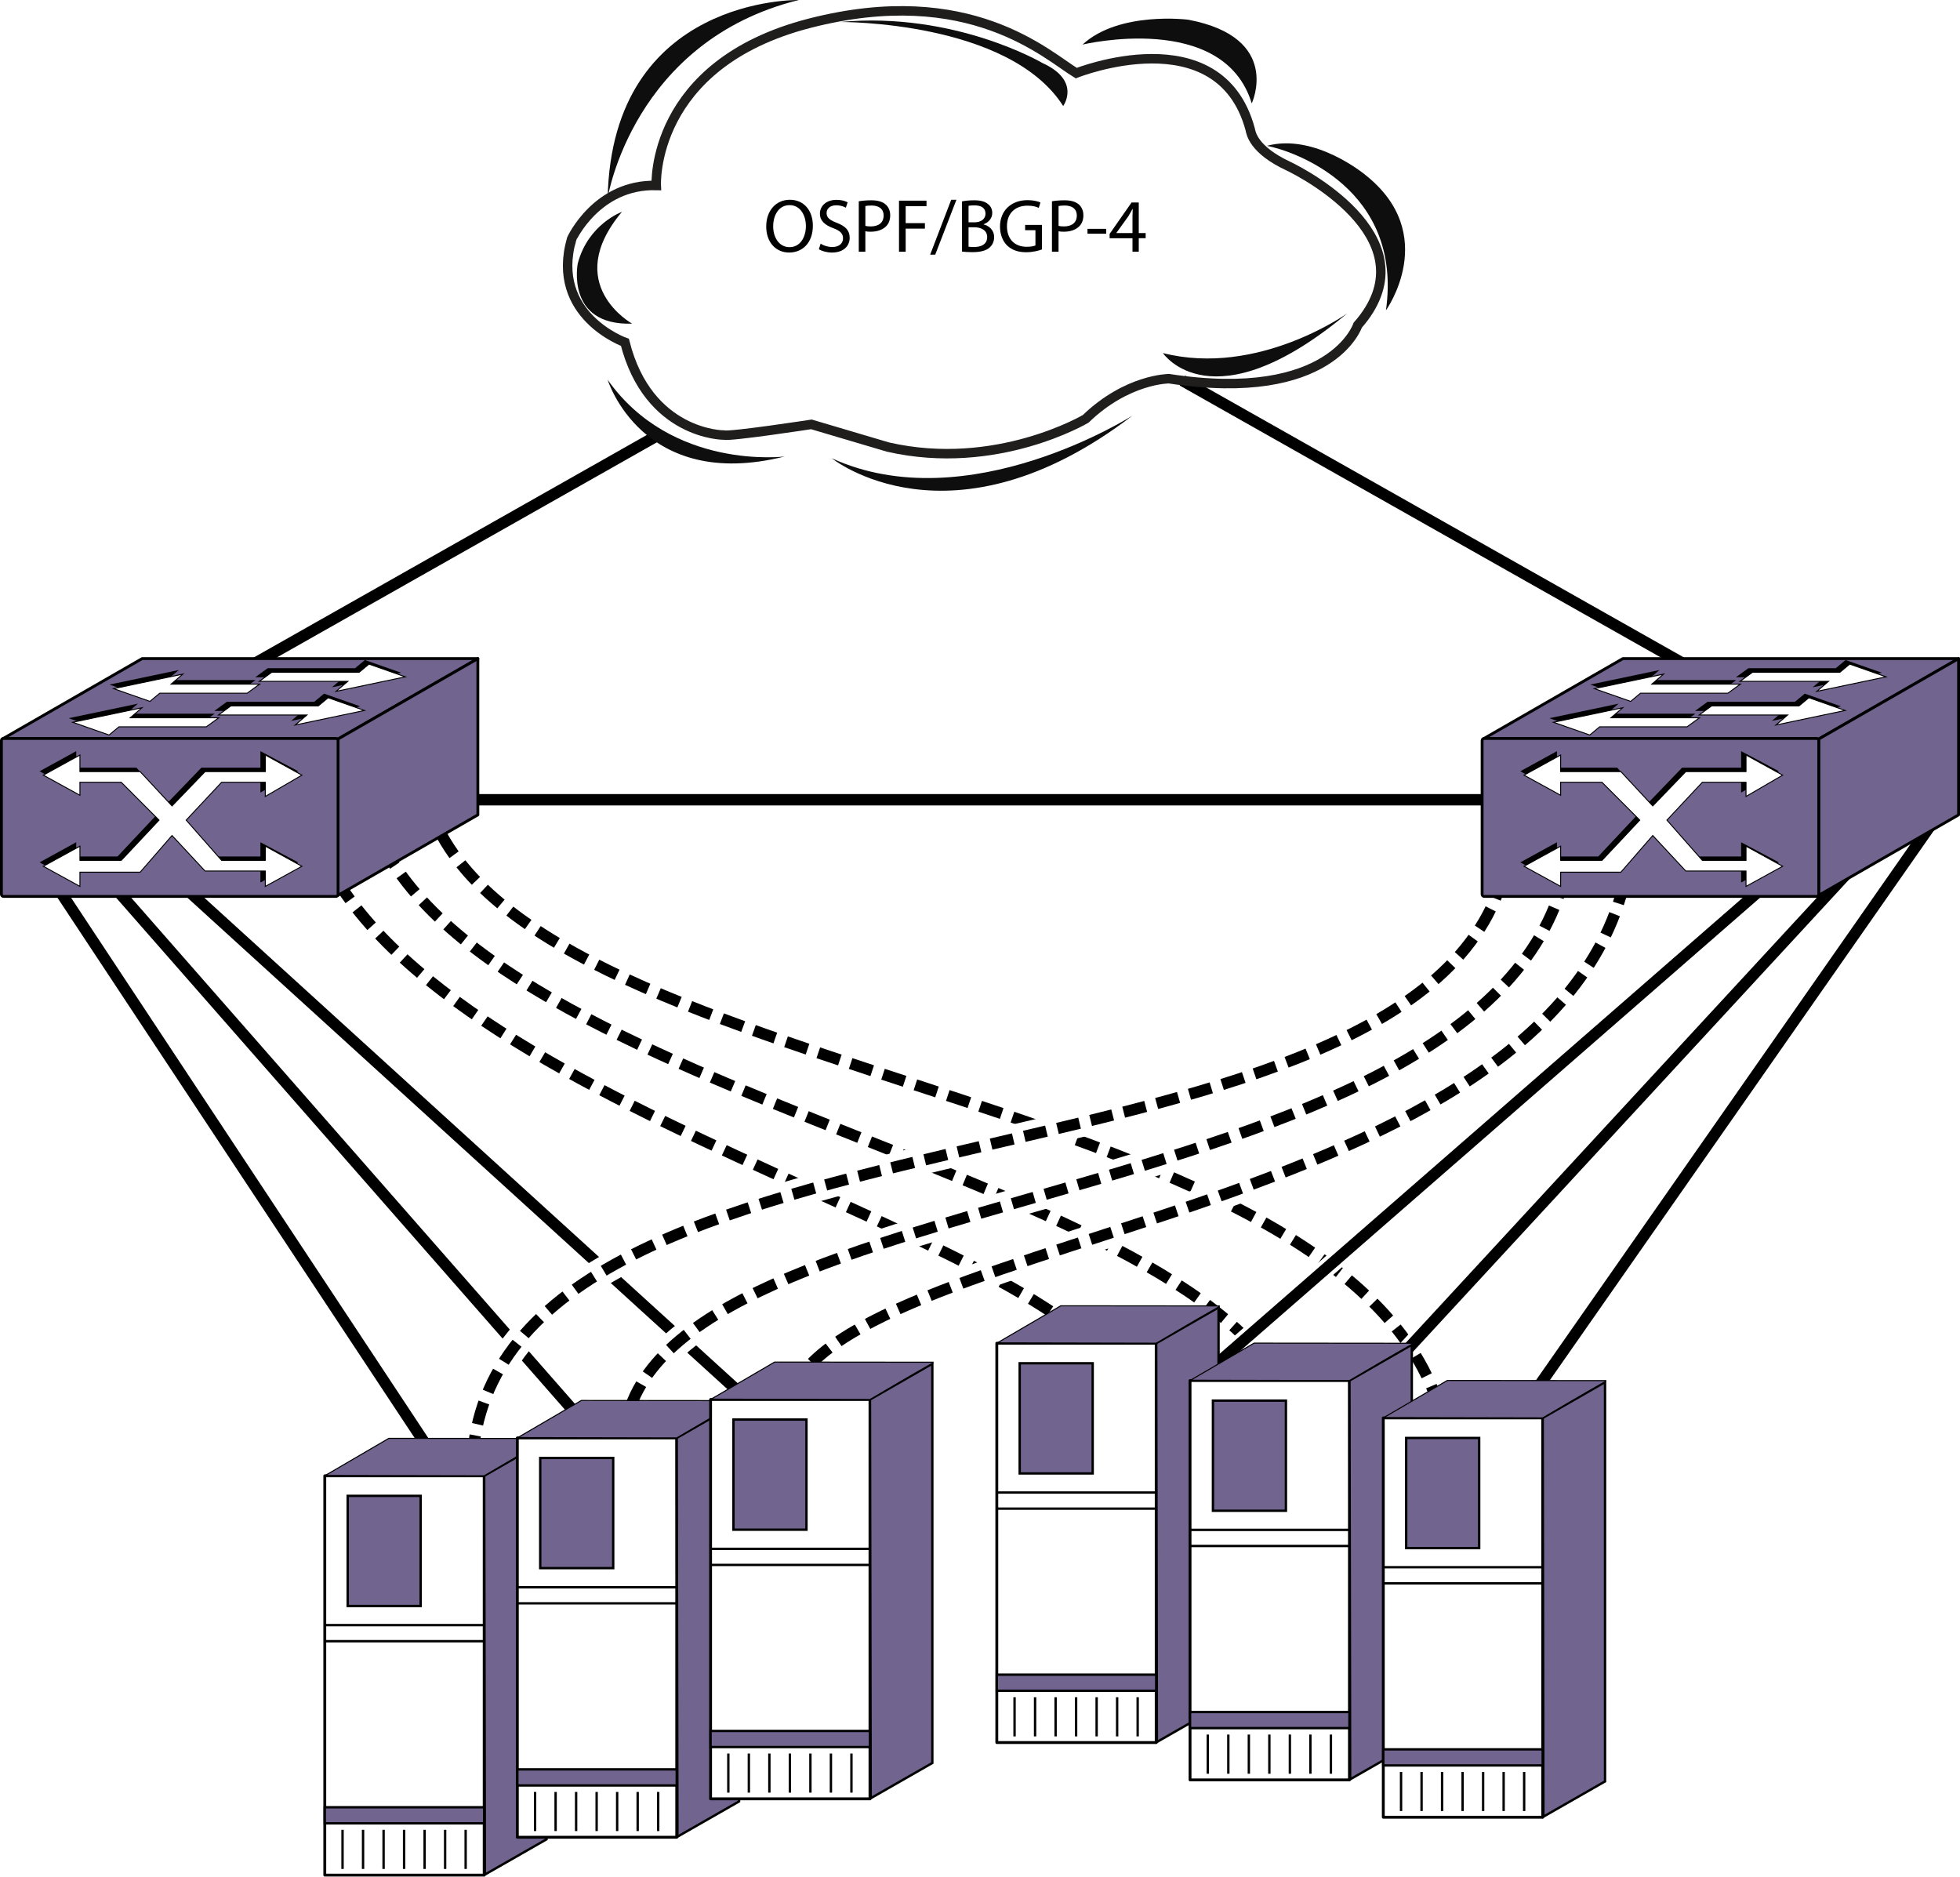 <?xml version="1.0" encoding="UTF-8"?>
<!DOCTYPE svg PUBLIC "-//W3C//DTD SVG 1.1//EN" "http://www.w3.org/Graphics/SVG/1.1/DTD/svg11.dtd">
<!-- Generator: Adobe Illustrator 15.1.0, SVG Export Plug-In . SVG Version: 6.00 Build 0)  --><svg xmlns="http://www.w3.org/2000/svg" version="1.1" id="Layer_1" x="0px" y="0px" width="206.979px" height="198.163px" viewBox="0 0 206.979 198.163" enable-background="new 0 0 206.979 198.163" xml:space="preserve">
    <rect x="-0.448" y="-4.59" fill="#FFFFFF" width="378" height="207.26"/>
    <line fill="none" stroke="#000000" stroke-width="1.2" x1="43.739" y1="84.451" x2="160.519" y2="84.451"/>
    <line fill="none" stroke="#000000" stroke-width="1.2" x1="26.038" y1="70.546" x2="69.727" y2="45.814"/>
    <line fill="none" stroke="#000000" stroke-width="1.2" x1="179.371" y1="70.987" x2="124.868" y2="40.186"/>
    <g>
        <path d="M85.839,23.829c0,1.847-1.127,2.838-2.503,2.838c-1.431,0-2.422-1.111-2.422-2.743c0-1.711,1.055-2.83,2.495-2.83   C84.888,21.094,85.839,22.222,85.839,23.829z M81.649,23.909c0,1.159,0.624,2.19,1.727,2.19s1.727-1.015,1.727-2.238   c0-1.08-0.56-2.199-1.719-2.199C82.225,21.662,81.649,22.733,81.649,23.909z"/>
        <path d="M86.658,25.731c0.312,0.2,0.76,0.352,1.239,0.352c0.711,0,1.127-0.376,1.127-0.919c0-0.496-0.288-0.792-1.016-1.063   c-0.879-0.32-1.423-0.784-1.423-1.535c0-0.84,0.695-1.463,1.743-1.463c0.544,0,0.952,0.128,1.184,0.264l-0.192,0.568   c-0.168-0.104-0.528-0.256-1.016-0.256c-0.735,0-1.015,0.44-1.015,0.808c0,0.504,0.328,0.751,1.071,1.04   c0.912,0.352,1.367,0.792,1.367,1.583c0,0.832-0.608,1.559-1.879,1.559c-0.52,0-1.087-0.16-1.375-0.352L86.658,25.731z"/>
        <path d="M90.689,21.254c0.336-0.056,0.776-0.104,1.335-0.104c0.688,0,1.191,0.16,1.511,0.448c0.288,0.256,0.472,0.648,0.472,1.127   c0,0.488-0.144,0.872-0.416,1.151c-0.375,0.392-0.967,0.592-1.647,0.592c-0.208,0-0.4-0.008-0.56-0.048v2.159h-0.696V21.254z    M91.385,23.853c0.152,0.04,0.344,0.056,0.576,0.056c0.839,0,1.351-0.416,1.351-1.144c0-0.72-0.512-1.063-1.271-1.063   c-0.304,0-0.536,0.024-0.656,0.056V23.853z"/>
        <path d="M94.938,21.19h2.902v0.584h-2.199v1.791h2.031v0.576h-2.031v2.438h-0.704V21.19z"/>
        <path d="M98.226,26.891l2.223-5.797H101l-2.239,5.797H98.226z"/>
        <path d="M101.585,21.27c0.304-0.072,0.792-0.12,1.271-0.12c0.695,0,1.143,0.12,1.471,0.392c0.28,0.208,0.456,0.528,0.456,0.951   c0,0.528-0.352,0.984-0.912,1.184v0.024c0.512,0.12,1.111,0.544,1.111,1.343c0,0.464-0.184,0.824-0.463,1.08   c-0.368,0.344-0.976,0.503-1.855,0.503c-0.48,0-0.848-0.032-1.08-0.064V21.27z M102.281,23.477h0.631   c0.728,0,1.16-0.392,1.16-0.912c0-0.624-0.472-0.879-1.175-0.879c-0.32,0-0.504,0.024-0.616,0.048V23.477z M102.281,26.051   c0.144,0.024,0.335,0.032,0.583,0.032c0.72,0,1.383-0.264,1.383-1.047c0-0.728-0.632-1.04-1.391-1.04h-0.576V26.051z"/>
        <path d="M110.031,26.339c-0.312,0.12-0.936,0.296-1.663,0.296c-0.815,0-1.487-0.208-2.015-0.712   c-0.463-0.448-0.751-1.167-0.751-2.007c0-1.607,1.111-2.782,2.918-2.782c0.624,0,1.119,0.136,1.351,0.248l-0.176,0.568   c-0.288-0.136-0.647-0.232-1.191-0.232c-1.311,0-2.167,0.815-2.167,2.167c0,1.367,0.815,2.175,2.079,2.175   c0.456,0,0.768-0.064,0.928-0.144v-1.607h-1.087v-0.56h1.775V26.339z"/>
        <path d="M111.089,21.254c0.336-0.056,0.775-0.104,1.335-0.104c0.688,0,1.191,0.16,1.511,0.448c0.288,0.256,0.472,0.648,0.472,1.127   c0,0.488-0.144,0.872-0.416,1.151c-0.375,0.392-0.967,0.592-1.647,0.592c-0.208,0-0.4-0.008-0.56-0.048v2.159h-0.696V21.254z    M111.785,23.853c0.152,0.04,0.344,0.056,0.576,0.056c0.839,0,1.351-0.416,1.351-1.144c0-0.72-0.512-1.063-1.271-1.063   c-0.304,0-0.536,0.024-0.655,0.056V23.853z"/>
        <path d="M116.816,24.165v0.512h-1.975v-0.512H116.816z"/>
        <path d="M119.592,26.579v-1.423h-2.415V24.7l2.318-3.318h0.76v3.23h0.728v0.543h-0.728v1.423H119.592z M119.592,24.612v-1.735   c0-0.271,0.008-0.543,0.024-0.815h-0.024c-0.16,0.304-0.288,0.528-0.432,0.768l-1.271,1.767v0.016H119.592z"/>
</g>
    <line fill="none" stroke="#000000" stroke-width="1.2" stroke-linecap="round" x1="4.164" y1="90.831" x2="49.837" y2="159.907"/>
    <line fill="none" stroke="#000000" stroke-width="1.2" stroke-linecap="round" x1="10.315" y1="91.663" x2="66.638" y2="155.907"/>
    <line fill="none" stroke="#000000" stroke-width="1.2" stroke-linecap="round" x1="18.788" y1="93.071" x2="83.438" y2="151.907"/>
    <path fill="none" stroke="#000000" stroke-width="1.2" stroke-dasharray="2.4,1.2" d="M33.905,89.872  c13.354,29.097,84.854,41.481,85.932,59.449"/>
    <path fill="none" stroke="#000000" stroke-width="1.2" stroke-dasharray="2.4,1.2" d="M40.465,89.34  c14.975,28.579,96.572,36.159,96.572,63.581"/>
    <path fill="none" stroke="#000000" stroke-width="1.2" stroke-dasharray="2.4,1.2" d="M46.667,88.23  c15.692,28.358,107.464,27.472,106.371,68.291"/>
    <line fill="none" stroke="#FFFFFF" stroke-width="2" stroke-linecap="round" x1="195.618" y1="91.607" x2="136.238" y2="155.907"/>
    <line fill="none" stroke="#FFFFFF" stroke-width="2" stroke-linecap="round" x1="189.68" y1="90.669" x2="119.438" y2="151.907"/>
    <line fill="none" stroke="#000000" stroke-width="1.2" stroke-linecap="round" x1="204.865" y1="85.734" x2="153.038" y2="159.907"/>
    <line fill="none" stroke="#000000" stroke-width="1.2" stroke-linecap="round" x1="195.618" y1="91.607" x2="136.238" y2="155.907"/>
    <line fill="none" stroke="#000000" stroke-width="1.2" stroke-linecap="round" x1="189.68" y1="90.669" x2="119.438" y2="151.907"/>
    <path fill="none" stroke="#FFFFFF" stroke-width="3" d="M171.559,93.092c-8.636,36.575-87.379,37.193-88.521,56.229"/>
    <path fill="none" stroke="#FFFFFF" stroke-width="3" d="M165.236,92.433c-9.028,36.878-99.399,31.392-99.399,60.488"/>
    <path fill="none" stroke="#FFFFFF" stroke-width="3" d="M158.71,92.62c-10.179,35.664-110.018,21.119-108.873,63.901"/>
    <path fill="none" stroke="#000000" stroke-width="1.2" stroke-dasharray="2.4,1.2" d="M171.559,93.092  c-8.636,36.575-87.379,37.193-88.521,56.229"/>
    <path fill="none" stroke="#000000" stroke-width="1.2" stroke-dasharray="2.4,1.2" d="M165.236,92.433  c-9.028,36.878-99.399,31.392-99.399,60.488"/>
    <path fill="none" stroke="#000000" stroke-width="1.2" stroke-dasharray="2.4,1.2" d="M158.71,92.62  c-10.179,35.664-110.018,21.119-108.873,63.901"/>
    <g>
        <polygon fill="#71648E" stroke="#000000" stroke-width="0.3" stroke-linejoin="round" points="35.669,78.053 0.22,78.053    15.011,69.545 50.462,69.545  "/>
        <polygon fill="#71648E" stroke="#000000" stroke-width="0.3" stroke-linejoin="round" points="50.462,86.048 35.669,94.554    35.669,78.053 50.462,69.545  "/>
        <path fill="#71648E" stroke="#000000" stroke-width="0.3" d="M35.701,94.433c0,0.125-0.104,0.227-0.227,0.227H0.376   c-0.125,0-0.227-0.102-0.227-0.227V78.204c0-0.125,0.102-0.229,0.227-0.229h35.098c0.123,0,0.227,0.104,0.227,0.229V94.433z"/>
        <polygon points="22.671,75.362 13.322,75.362 14.562,74.303 7.251,75.838 11.086,77.182 12.125,76.321 21.353,76.321  "/>
        <polygon points="22.634,75.069 31.982,75.069 30.742,76.125 38.052,74.59 34.218,73.247 33.181,74.11 23.953,74.11  "/>
        <polygon points="26.986,71.811 17.636,71.811 18.876,70.752 11.566,72.288 15.401,73.631 16.439,72.77 25.667,72.77  "/>
        <polygon points="26.949,71.518 36.296,71.518 35.056,72.575 42.367,71.04 38.533,69.696 37.496,70.559 28.267,70.559  "/>
        <polygon fill="#FFFFFF" stroke="#000000" stroke-width="0.1" stroke-miterlimit="10" points="23.103,75.792 13.754,75.792    14.994,74.735 7.683,76.27 11.519,77.614 12.556,76.75 21.785,76.75  "/>
        <polygon fill="#FFFFFF" stroke="#000000" stroke-width="0.1" stroke-miterlimit="10" points="23.066,75.499 32.414,75.499    31.175,76.557 38.486,75.022 34.65,73.678 33.613,74.54 24.384,74.54  "/>
        <polygon fill="#FFFFFF" stroke="#000000" stroke-width="0.1" stroke-miterlimit="10" points="27.417,72.241 18.069,72.241    19.308,71.184 11.998,72.719 15.833,74.063 16.871,73.2 26.099,73.2  "/>
        <polygon fill="#FFFFFF" stroke="#000000" stroke-width="0.1" stroke-miterlimit="10" points="27.38,71.948 36.728,71.948    35.49,73.006 42.8,71.471 38.964,70.127 37.927,70.989 28.699,70.989  "/>
        <polygon fill-rule="evenodd" clip-rule="evenodd" points="8.047,79.318 8.047,81.066 14.407,81.066 17.773,84.69 21.264,81.066    27.499,81.066 27.499,79.318 31.489,81.442 27.499,83.69 27.499,82.192 23.01,82.192 19.268,86.19 23.01,90.439 27.499,90.439    27.499,88.939 31.489,91.063 27.499,93.188 27.499,91.564 21.264,91.564 17.773,87.815 14.407,91.689 8.047,91.689 8.047,93.188    4.181,91.063 8.047,88.939 8.047,90.439 12.412,90.439 16.401,86.19 12.412,82.192 8.047,82.192 8.047,83.566 4.181,81.442    8.047,79.318  "/>
        <polygon fill="#FFFFFF" stroke="#000000" stroke-width="0.1" stroke-miterlimit="10" points="8.44,79.728 8.44,81.478    14.799,81.478 18.166,85.102 21.657,81.478 28.016,81.478 28.016,79.728 31.881,81.853 28.016,84.102 28.016,82.604 23.402,82.604    19.662,86.602 23.402,90.851 28.016,90.851 28.016,89.353 31.881,91.475 28.016,93.6 28.016,91.976 21.657,91.976 18.166,88.227    14.799,92.1 8.44,92.1 8.44,93.6 4.574,91.475 8.44,89.353 8.44,90.851 12.804,90.851 16.793,86.602 12.804,82.604 8.44,82.604    8.44,83.977 4.574,81.853 8.44,79.728  "/>
</g>
    <g>
        <polygon fill="#71648E" stroke="#000000" stroke-width="0.3" stroke-linejoin="round" points="192.036,78.053 156.586,78.053    171.377,69.545 206.829,69.545  "/>
        <polygon fill="#71648E" stroke="#000000" stroke-width="0.3" stroke-linejoin="round" points="206.829,86.048 192.036,94.554    192.036,78.053 206.829,69.545  "/>
        <path fill="#71648E" stroke="#000000" stroke-width="0.3" d="M192.067,94.433c0,0.125-0.104,0.227-0.227,0.227h-35.098   c-0.125,0-0.227-0.102-0.227-0.227V78.204c0-0.125,0.102-0.229,0.227-0.229h35.098c0.123,0,0.227,0.104,0.227,0.229V94.433z"/>
        <polygon points="179.038,75.362 169.688,75.362 170.928,74.303 163.618,75.838 167.453,77.182 168.491,76.321 177.719,76.321  "/>
        <polygon points="179,75.069 188.348,75.069 187.108,76.125 194.418,74.59 190.584,73.247 189.547,74.11 180.319,74.11  "/>
        <polygon points="183.352,71.811 174.002,71.811 175.243,70.752 167.932,72.288 171.767,73.631 172.805,72.77 182.034,72.77  "/>
        <polygon points="183.315,71.518 192.663,71.518 191.422,72.575 198.733,71.04 194.899,69.696 193.862,70.559 184.633,70.559  "/>
        <polygon fill="#FFFFFF" stroke="#000000" stroke-width="0.1" stroke-miterlimit="10" points="179.469,75.792 170.121,75.792    171.36,74.735 164.049,76.27 167.885,77.614 168.922,76.75 178.151,76.75  "/>
        <polygon fill="#FFFFFF" stroke="#000000" stroke-width="0.1" stroke-miterlimit="10" points="179.432,75.499 188.78,75.499    187.542,76.557 194.852,75.022 191.016,73.678 189.979,74.54 180.75,74.54  "/>
        <polygon fill="#FFFFFF" stroke="#000000" stroke-width="0.1" stroke-miterlimit="10" points="183.784,72.241 174.435,72.241    175.674,71.184 168.364,72.719 172.2,74.063 173.237,73.2 182.465,73.2  "/>
        <polygon fill="#FFFFFF" stroke="#000000" stroke-width="0.1" stroke-miterlimit="10" points="183.747,71.948 193.094,71.948    191.856,73.006 199.167,71.471 195.331,70.127 194.293,70.989 185.065,70.989  "/>
        <polygon fill-rule="evenodd" clip-rule="evenodd" points="164.414,79.318 164.414,81.066 170.773,81.066 174.139,84.69    177.63,81.066 183.865,81.066 183.865,79.318 187.855,81.442 183.865,83.69 183.865,82.192 179.376,82.192 175.634,86.19    179.376,90.439 183.865,90.439 183.865,88.939 187.855,91.063 183.865,93.188 183.865,91.564 177.63,91.564 174.139,87.815    170.773,91.689 164.414,91.689 164.414,93.188 160.547,91.063 164.414,88.939 164.414,90.439 168.778,90.439 172.767,86.19    168.778,82.192 164.414,82.192 164.414,83.566 160.547,81.442 164.414,79.318  "/>
        <polygon fill="#FFFFFF" stroke="#000000" stroke-width="0.1" stroke-miterlimit="10" points="164.806,79.728 164.806,81.478    171.166,81.478 174.532,85.102 178.023,81.478 184.382,81.478 184.382,79.728 188.248,81.853 184.382,84.102 184.382,82.604    179.768,82.604 176.028,86.602 179.768,90.851 184.382,90.851 184.382,89.353 188.248,91.475 184.382,93.6 184.382,91.976    178.023,91.976 174.532,88.227 171.166,92.1 164.806,92.1 164.806,93.6 160.94,91.475 164.806,89.353 164.806,90.851    169.17,90.851 173.16,86.602 169.17,82.604 164.806,82.604 164.806,83.977 160.94,81.853 164.806,79.728  "/>
</g>
    <g>
        <path fill="#0F0E0E" d="M64.17,20.9c0,0,2.648-16.569,20.19-20.9C84.36,0,64.62-0.43,64.17,20.9z"/>
        <path fill="#0F0E0E" d="M66.758,34.178c0,0-7.511-4.157-1.078-11.81c0,0-3.568,1.286-4.666,5.445   C61.014,27.813,59.694,34.4,66.758,34.178z"/>
        <path fill="#0F0E0E" d="M122.805,37.282c0,0,5.166,7.738,19.474-4.199C142.278,33.083,132.848,39.823,122.805,37.282z"/>
        <path fill="#0F0E0E" d="M87.836,48.391c0,0,12.577,10.167,31.773-4.519C119.609,43.872,102.233,54.981,87.836,48.391z"/>
        <path fill="#0F0E0E" d="M64.17,40.105c0,0,3.641,11.863,18.701,8.097C82.871,48.202,70.956,49.708,64.17,40.105z"/>
        <path fill="#0F0E0E" d="M88.731,2.322c0,0,17.797-0.142,23.544,8.873c0,0,1.94-2.66-2.196-4.542   C110.08,6.653,100.812,1.192,88.731,2.322z"/>
        <path fill="#0F0E0E" d="M114.314,4.708c0,0,14.894-3.578,17.873,6.213c0,0,3.264-6.955-6.704-8.839   C125.483,2.082,118.184,1.14,114.314,4.708z"/>
        <path fill="#0F0E0E" d="M133.781,15.4c2.811,0.519,14.377,4.507,12.578,17.369c0,0,5.771-8.028-2.193-14.311   C144.166,18.458,138.863,14.029,133.781,15.4z"/>
        <path fill="none" stroke="#201D1D" d="M69.301,19.583c0,0-0.662-12.804,16.218-17.135c16.88-4.33,25,3.363,28.133,5.272   c0,0,15.142-6.025,18.369,5.931c0.086,0.432,0.369,2.166,3.972,3.86c2.189,1.036,15.115,8.032,7.385,16.827   c0,0-2.723,8.287-19.935,5.65c0,0-4.395,0-8.79,4.238c0,0-9.426,5.6-20.876,2.983l-8.092-2.397c0,0-8.605,1.318-9.267,1.129   c0,0-7.943,0-10.426-9.791c0,0-7.944-2.825-5.627-10.92C60.364,25.231,63.011,19.426,69.301,19.583z"/>
</g>
    <g>
        <g>
            <rect x="34.298" y="155.838" fill="#FFFFFF" stroke="#000000" stroke-width="0.3" stroke-linejoin="round" width="16.833" height="42.167"/>
            <rect x="36.715" y="157.956" fill="#71648E" stroke="#000000" stroke-width="0.25" width="7.708" height="11.633"/>
            <line fill="none" stroke="#000000" stroke-width="0.25" stroke-linejoin="round" x1="51.131" y1="171.605" x2="34.298" y2="171.605"/>
            <line fill="none" stroke="#000000" stroke-width="0.25" stroke-linejoin="round" x1="51.131" y1="173.305" x2="34.298" y2="173.305"/>
            <rect x="34.298" y="190.838" fill="#71648E" stroke="#000000" stroke-width="0.25" width="16.833" height="1.699"/>
            <line fill="none" stroke="#000000" stroke-width="0.25" stroke-linejoin="round" x1="47.006" y1="193.221" x2="47.006" y2="197.354"/>
            <line fill="none" stroke="#000000" stroke-width="0.25" stroke-linejoin="round" x1="44.84" y1="193.221" x2="44.84" y2="197.354"/>
            <line fill="none" stroke="#000000" stroke-width="0.25" stroke-linejoin="round" x1="42.673" y1="193.221" x2="42.673" y2="197.354"/>
            <line fill="none" stroke="#000000" stroke-width="0.25" stroke-linejoin="round" x1="40.507" y1="193.221" x2="40.507" y2="197.354"/>
            <line fill="none" stroke="#000000" stroke-width="0.25" stroke-linejoin="round" x1="38.34" y1="193.221" x2="38.34" y2="197.354"/>
            <line fill="none" stroke="#000000" stroke-width="0.25" stroke-linejoin="round" x1="36.173" y1="193.221" x2="36.173" y2="197.354"/>
            <line fill="none" stroke="#000000" stroke-width="0.25" stroke-linejoin="round" x1="49.173" y1="193.221" x2="49.173" y2="197.354"/>
	</g>
        <polygon fill="#71648E" stroke="#000000" stroke-width="0.25" points="57.715,194.222 51.204,197.948 51.131,155.838    57.715,152.055  "/>
        <path fill="#71648E" stroke="#000000" stroke-width="0.11" d="M57.818,151.9c-2.513,0-16.76-0.016-16.76-0.016l-6.708,3.917   l16.781,0.036c5.497-3.234,5.498-3.2,6.672-3.875"/>
</g>
    <g>
        <g>
            <rect x="54.631" y="151.838" fill="#FFFFFF" stroke="#000000" stroke-width="0.3" stroke-linejoin="round" width="16.833" height="42.167"/>
            <rect x="57.048" y="153.955" fill="#71648E" stroke="#000000" stroke-width="0.25" width="7.708" height="11.633"/>
            <line fill="none" stroke="#000000" stroke-width="0.25" stroke-linejoin="round" x1="71.464" y1="167.605" x2="54.631" y2="167.605"/>
            <line fill="none" stroke="#000000" stroke-width="0.25" stroke-linejoin="round" x1="71.464" y1="169.305" x2="54.631" y2="169.305"/>
            <rect x="54.631" y="186.838" fill="#71648E" stroke="#000000" stroke-width="0.25" width="16.833" height="1.699"/>
            <line fill="none" stroke="#000000" stroke-width="0.25" stroke-linejoin="round" x1="67.339" y1="189.221" x2="67.339" y2="193.354"/>
            <line fill="none" stroke="#000000" stroke-width="0.25" stroke-linejoin="round" x1="65.173" y1="189.221" x2="65.173" y2="193.354"/>
            <line fill="none" stroke="#000000" stroke-width="0.25" stroke-linejoin="round" x1="63.006" y1="189.221" x2="63.006" y2="193.354"/>
            <line fill="none" stroke="#000000" stroke-width="0.25" stroke-linejoin="round" x1="60.84" y1="189.221" x2="60.84" y2="193.354"/>
            <line fill="none" stroke="#000000" stroke-width="0.25" stroke-linejoin="round" x1="58.673" y1="189.221" x2="58.673" y2="193.354"/>
            <line fill="none" stroke="#000000" stroke-width="0.25" stroke-linejoin="round" x1="56.506" y1="189.221" x2="56.506" y2="193.354"/>
            <line fill="none" stroke="#000000" stroke-width="0.25" stroke-linejoin="round" x1="69.506" y1="189.221" x2="69.506" y2="193.354"/>
	</g>
        <polygon fill="#71648E" stroke="#000000" stroke-width="0.25" points="78.048,190.222 71.538,193.948 71.464,151.838    78.048,148.055  "/>
        <path fill="#71648E" stroke="#000000" stroke-width="0.11" d="M78.152,147.9c-2.513,0-16.76-0.016-16.76-0.016l-6.708,3.917   l16.781,0.036c5.497-3.234,5.498-3.2,6.672-3.875"/>
</g>
    <g>
        <g>
            <rect x="75.038" y="147.781" fill="#FFFFFF" stroke="#000000" stroke-width="0.3" stroke-linejoin="round" width="16.833" height="42.167"/>
            <rect x="77.455" y="149.898" fill="#71648E" stroke="#000000" stroke-width="0.25" width="7.708" height="11.632"/>
            <line fill="none" stroke="#000000" stroke-width="0.25" stroke-linejoin="round" x1="91.871" y1="163.548" x2="75.038" y2="163.548"/>
            <line fill="none" stroke="#000000" stroke-width="0.25" stroke-linejoin="round" x1="91.871" y1="165.248" x2="75.038" y2="165.248"/>
            <rect x="75.038" y="182.781" fill="#71648E" stroke="#000000" stroke-width="0.25" width="16.833" height="1.7"/>
            <line fill="none" stroke="#000000" stroke-width="0.25" stroke-linejoin="round" x1="87.746" y1="185.165" x2="87.746" y2="189.297"/>
            <line fill="none" stroke="#000000" stroke-width="0.25" stroke-linejoin="round" x1="85.58" y1="185.165" x2="85.58" y2="189.297"/>
            <line fill="none" stroke="#000000" stroke-width="0.25" stroke-linejoin="round" x1="83.413" y1="185.165" x2="83.413" y2="189.297"/>
            <line fill="none" stroke="#000000" stroke-width="0.25" stroke-linejoin="round" x1="81.247" y1="185.165" x2="81.247" y2="189.297"/>
            <line fill="none" stroke="#000000" stroke-width="0.25" stroke-linejoin="round" x1="79.08" y1="185.165" x2="79.08" y2="189.297"/>
            <line fill="none" stroke="#000000" stroke-width="0.25" stroke-linejoin="round" x1="76.913" y1="185.165" x2="76.913" y2="189.297"/>
            <line fill="none" stroke="#000000" stroke-width="0.25" stroke-linejoin="round" x1="89.913" y1="185.165" x2="89.913" y2="189.297"/>
	</g>
        <polygon fill="#71648E" stroke="#000000" stroke-width="0.25" points="98.455,186.165 91.944,189.891 91.871,147.781    98.455,143.998  "/>
        <path fill="#71648E" stroke="#000000" stroke-width="0.11" d="M98.559,143.844c-2.513,0-16.76-0.016-16.76-0.016l-6.708,3.917   l16.781,0.036c5.497-3.234,5.498-3.2,6.672-3.875"/>
</g>
    <g>
        <g>
            <rect x="105.264" y="141.838" fill="#FFFFFF" stroke="#000000" stroke-width="0.3" stroke-linejoin="round" width="16.833" height="42.167"/>
            <rect x="107.681" y="143.955" fill="#71648E" stroke="#000000" stroke-width="0.25" width="7.708" height="11.633"/>
            <line fill="none" stroke="#000000" stroke-width="0.25" stroke-linejoin="round" x1="122.097" y1="157.605" x2="105.264" y2="157.605"/>
            <line fill="none" stroke="#000000" stroke-width="0.25" stroke-linejoin="round" x1="122.097" y1="159.305" x2="105.264" y2="159.305"/>
            <rect x="105.264" y="176.838" fill="#71648E" stroke="#000000" stroke-width="0.25" width="16.833" height="1.699"/>
            <line fill="none" stroke="#000000" stroke-width="0.25" stroke-linejoin="round" x1="117.972" y1="179.221" x2="117.972" y2="183.354"/>
            <line fill="none" stroke="#000000" stroke-width="0.25" stroke-linejoin="round" x1="115.806" y1="179.221" x2="115.806" y2="183.354"/>
            <line fill="none" stroke="#000000" stroke-width="0.25" stroke-linejoin="round" x1="113.639" y1="179.221" x2="113.639" y2="183.354"/>
            <line fill="none" stroke="#000000" stroke-width="0.25" stroke-linejoin="round" x1="111.473" y1="179.221" x2="111.473" y2="183.354"/>
            <line fill="none" stroke="#000000" stroke-width="0.25" stroke-linejoin="round" x1="109.306" y1="179.221" x2="109.306" y2="183.354"/>
            <line fill="none" stroke="#000000" stroke-width="0.25" stroke-linejoin="round" x1="107.139" y1="179.221" x2="107.139" y2="183.354"/>
            <line fill="none" stroke="#000000" stroke-width="0.25" stroke-linejoin="round" x1="120.139" y1="179.221" x2="120.139" y2="183.354"/>
	</g>
        <polygon fill="#71648E" stroke="#000000" stroke-width="0.25" points="128.681,180.222 122.17,183.948 122.097,141.838    128.681,138.055  "/>
        <path fill="#71648E" stroke="#000000" stroke-width="0.11" d="M128.785,137.9c-2.513,0-16.76-0.016-16.76-0.016l-6.708,3.917   l16.781,0.036c5.497-3.234,5.498-3.2,6.672-3.875"/>
</g>
    <g>
        <g>
            <rect x="125.671" y="145.781" fill="#FFFFFF" stroke="#000000" stroke-width="0.3" stroke-linejoin="round" width="16.833" height="42.167"/>
            <rect x="128.088" y="147.898" fill="#71648E" stroke="#000000" stroke-width="0.25" width="7.708" height="11.632"/>
            <line fill="none" stroke="#000000" stroke-width="0.25" stroke-linejoin="round" x1="142.504" y1="161.548" x2="125.671" y2="161.548"/>
            <line fill="none" stroke="#000000" stroke-width="0.25" stroke-linejoin="round" x1="142.504" y1="163.248" x2="125.671" y2="163.248"/>
            <rect x="125.671" y="180.781" fill="#71648E" stroke="#000000" stroke-width="0.25" width="16.833" height="1.7"/>
            <line fill="none" stroke="#000000" stroke-width="0.25" stroke-linejoin="round" x1="138.379" y1="183.165" x2="138.379" y2="187.297"/>
            <line fill="none" stroke="#000000" stroke-width="0.25" stroke-linejoin="round" x1="136.213" y1="183.165" x2="136.213" y2="187.297"/>
            <line fill="none" stroke="#000000" stroke-width="0.25" stroke-linejoin="round" x1="134.046" y1="183.165" x2="134.046" y2="187.297"/>
            <line fill="none" stroke="#000000" stroke-width="0.25" stroke-linejoin="round" x1="131.88" y1="183.165" x2="131.88" y2="187.297"/>
            <line fill="none" stroke="#000000" stroke-width="0.25" stroke-linejoin="round" x1="129.713" y1="183.165" x2="129.713" y2="187.297"/>
            <line fill="none" stroke="#000000" stroke-width="0.25" stroke-linejoin="round" x1="127.546" y1="183.165" x2="127.546" y2="187.297"/>
            <line fill="none" stroke="#000000" stroke-width="0.25" stroke-linejoin="round" x1="140.546" y1="183.165" x2="140.546" y2="187.297"/>
	</g>
        <polygon fill="#71648E" stroke="#000000" stroke-width="0.25" points="149.088,184.165 142.577,187.891 142.504,145.781    149.088,141.998  "/>
        <path fill="#71648E" stroke="#000000" stroke-width="0.11" d="M149.191,141.844c-2.513,0-16.76-0.016-16.76-0.016l-6.708,3.917   l16.781,0.036c5.497-3.234,5.498-3.2,6.672-3.875"/>
</g>
    <g>
        <g>
            <rect x="146.078" y="149.725" fill="#FFFFFF" stroke="#000000" stroke-width="0.3" stroke-linejoin="round" width="16.833" height="42.167"/>
            <rect x="148.495" y="151.842" fill="#71648E" stroke="#000000" stroke-width="0.25" width="7.708" height="11.633"/>
            <line fill="none" stroke="#000000" stroke-width="0.25" stroke-linejoin="round" x1="162.911" y1="165.491" x2="146.078" y2="165.491"/>
            <line fill="none" stroke="#000000" stroke-width="0.25" stroke-linejoin="round" x1="162.911" y1="167.192" x2="146.078" y2="167.192"/>
            <rect x="146.078" y="184.725" fill="#71648E" stroke="#000000" stroke-width="0.25" width="16.833" height="1.698"/>
            <line fill="none" stroke="#000000" stroke-width="0.25" stroke-linejoin="round" x1="158.786" y1="187.108" x2="158.786" y2="191.24"/>
            <line fill="none" stroke="#000000" stroke-width="0.25" stroke-linejoin="round" x1="156.62" y1="187.108" x2="156.62" y2="191.24"/>
            <line fill="none" stroke="#000000" stroke-width="0.25" stroke-linejoin="round" x1="154.453" y1="187.108" x2="154.453" y2="191.24"/>
            <line fill="none" stroke="#000000" stroke-width="0.25" stroke-linejoin="round" x1="152.287" y1="187.108" x2="152.287" y2="191.24"/>
            <line fill="none" stroke="#000000" stroke-width="0.25" stroke-linejoin="round" x1="150.12" y1="187.108" x2="150.12" y2="191.24"/>
            <line fill="none" stroke="#000000" stroke-width="0.25" stroke-linejoin="round" x1="147.953" y1="187.108" x2="147.953" y2="191.24"/>
            <line fill="none" stroke="#000000" stroke-width="0.25" stroke-linejoin="round" x1="160.953" y1="187.108" x2="160.953" y2="191.24"/>
	</g>
        <polygon fill="#71648E" stroke="#000000" stroke-width="0.25" points="169.495,188.108 162.984,191.834 162.911,149.725    169.495,145.941  "/>
        <path fill="#71648E" stroke="#000000" stroke-width="0.11" d="M169.598,145.787c-2.513,0-16.76-0.016-16.76-0.016l-6.708,3.917   l16.781,0.036c5.497-3.234,5.498-3.2,6.672-3.875"/>
</g>
</svg>